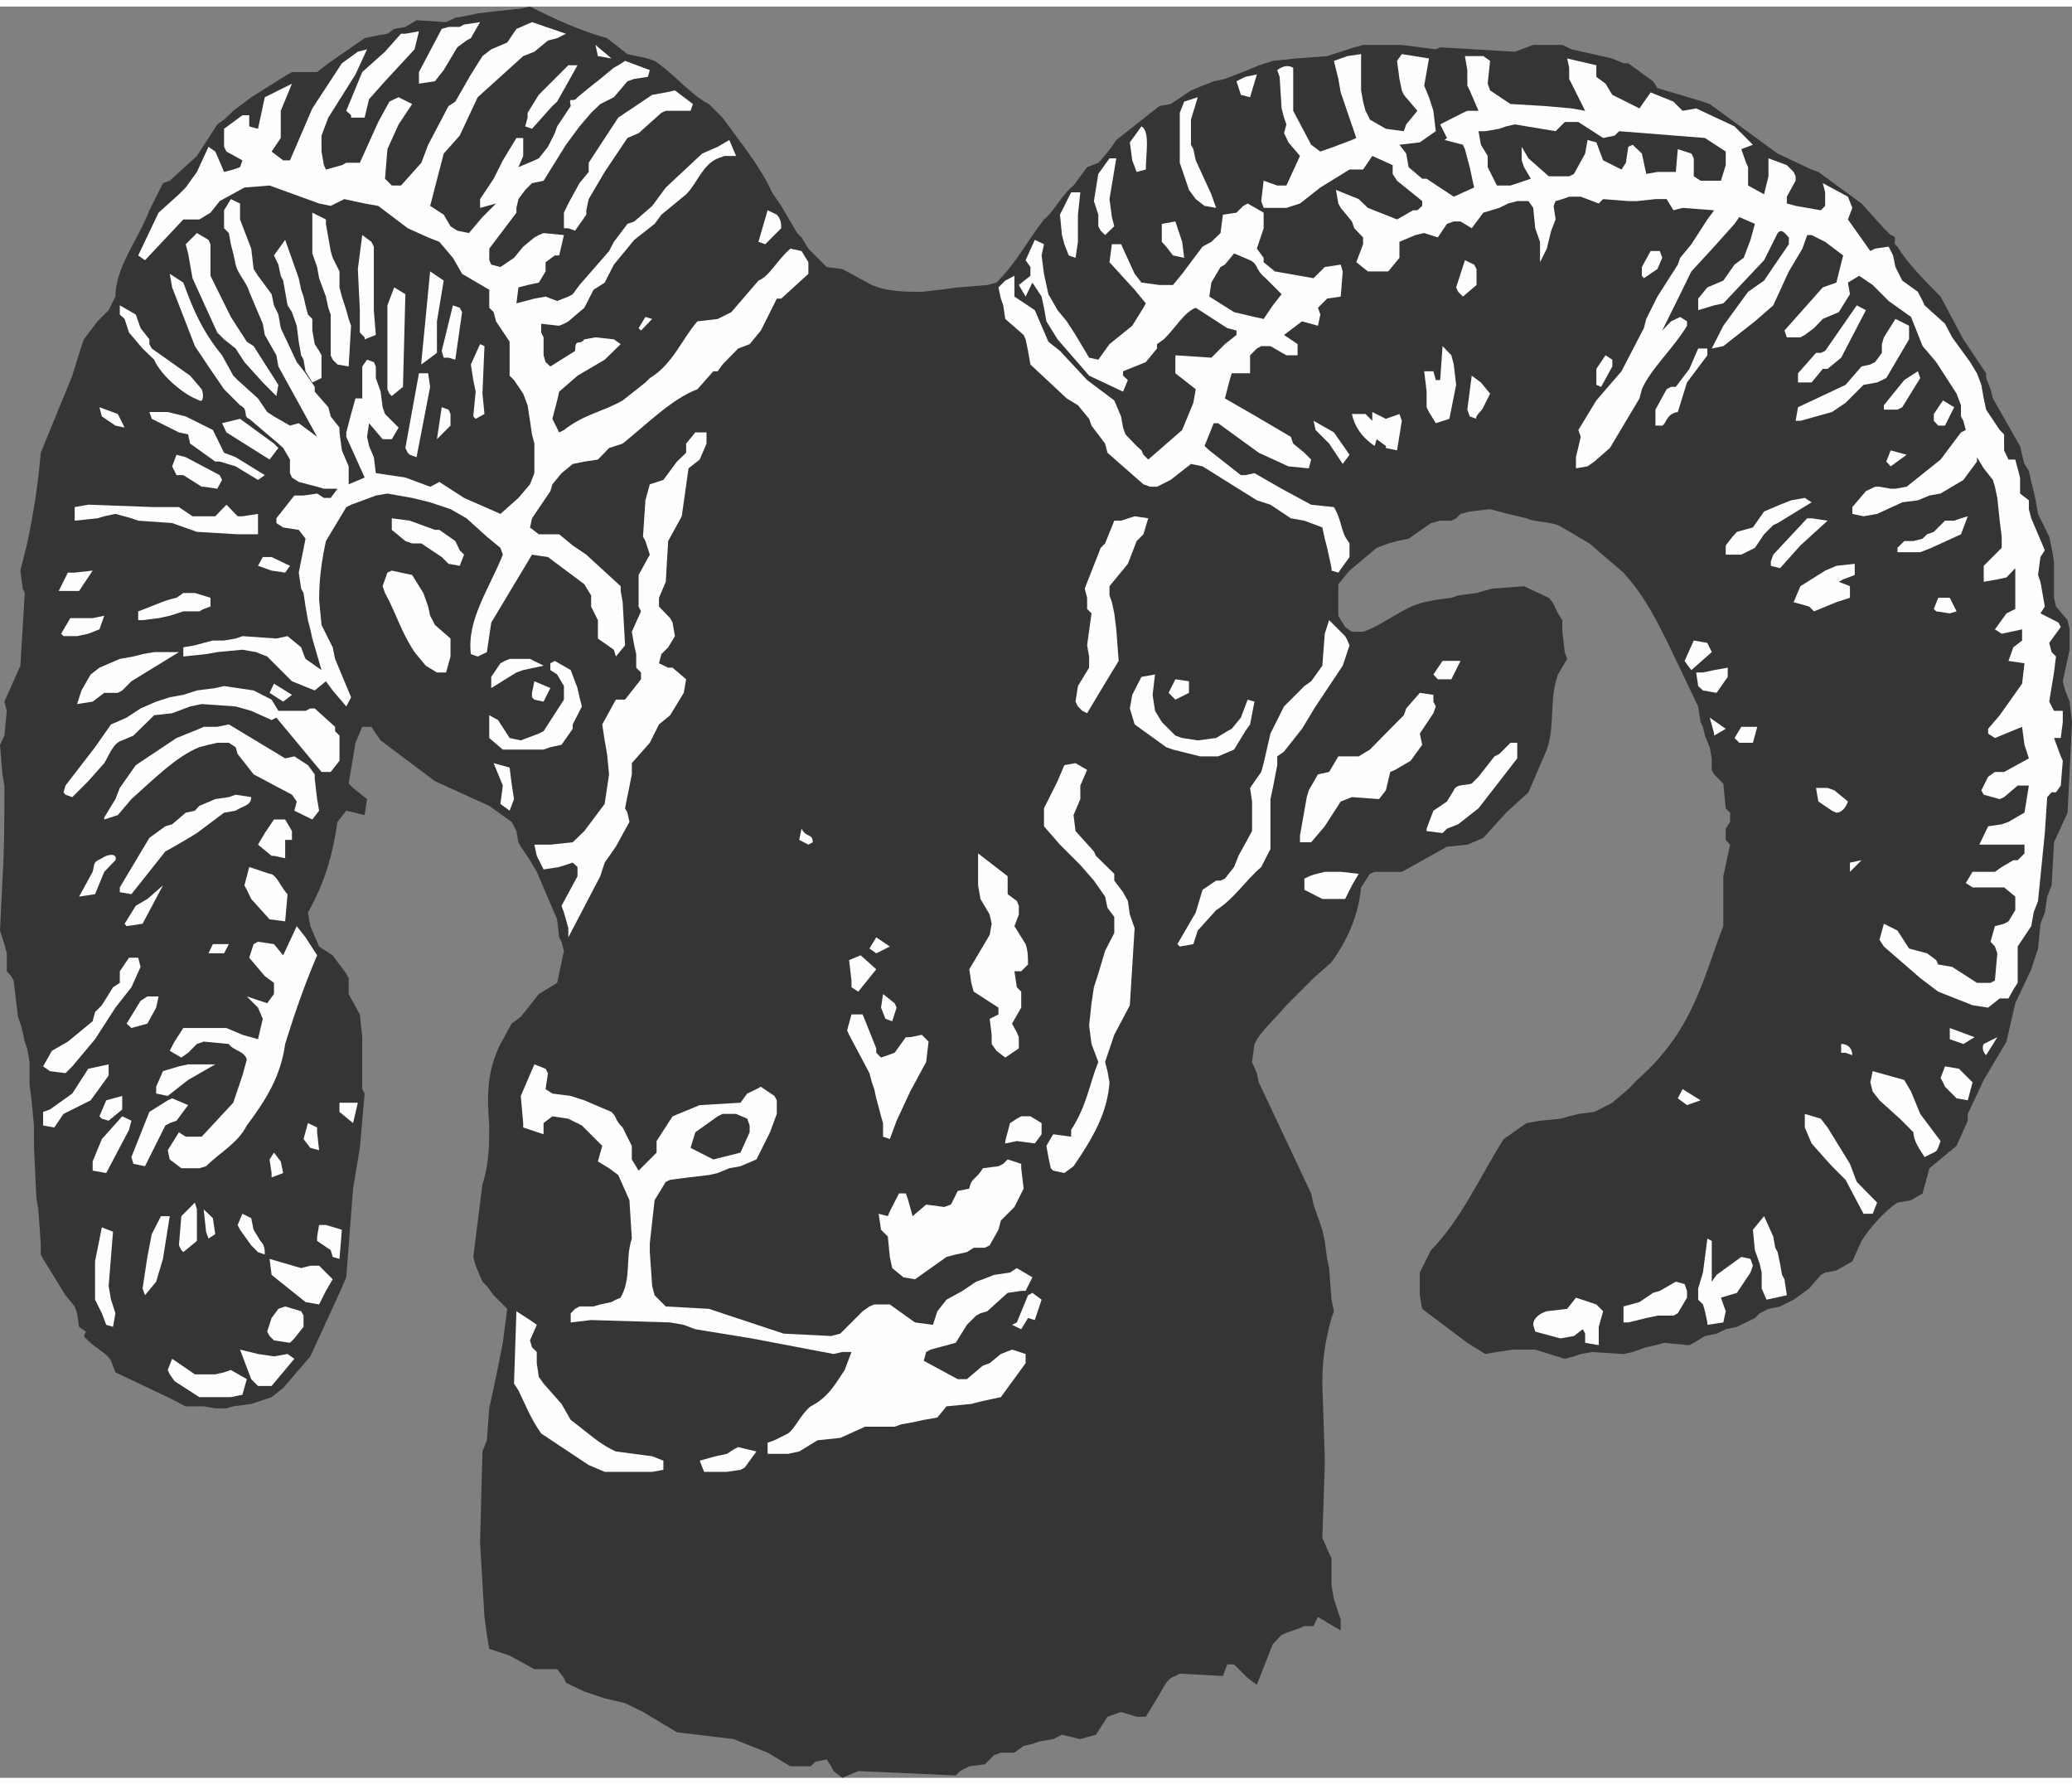 <?xml version="1.0" encoding="UTF-8"?>
<!DOCTYPE svg PUBLIC "-//W3C//DTD SVG 1.1//EN" "http://www.w3.org/Graphics/SVG/1.1/DTD/svg11.dtd">
<!-- Creator: CorelDRAW -->
<svg xmlns="http://www.w3.org/2000/svg" xml:space="preserve" width="7.848in" height="6.757in" version="1.1" style="shape-rendering:geometricPrecision; text-rendering:geometricPrecision; image-rendering:optimizeQuality; fill-rule:evenodd; clip-rule:evenodd"
viewBox="0 0 7847.73 6707.18"
 xmlns:xlink="http://www.w3.org/1999/xlink"
 xmlns:xodm="http://www.corel.com/coreldraw/odm/2003">
 <rect x="0" y="0" width="7847.73" height="6707.18" fill="#808080" stroke="none"/>
 <defs>
  <style type="text/css">
   <![CDATA[
    .fil1 {fill:#FEFEFE}
    .fil0 {fill:#373435}
   ]]>
  </style>
 </defs>
 <g id="Layer_x0020_1">
  <g id="_2008383235136">
   <path class="fil0" d="M3190.22 6707.18l-33.28 -25.72 -9.08 -18.15 -16.64 -25.72 -43.87 9.07 -16.64 16.65 -77.15 0 -86.22 -51.43 -128.58 -51.43 -214.8 -25.71 -128.57 -77.15 -68.07 -33.28 -77.15 -18.15 -77.14 -25.71 -69.59 -33.28 -7.56 -18.15 -25.71 -33.28 -86.23 0 -93.78 -51.43 -77.15 -25.72 -9.07 -52.94 -9.07 -68.07 -7.56 -128.57 -9.07 -154.29 9.07 -343.38 16.64 -42.35 9.07 -121.01 25.72 -119.5 25.71 -128.57 16.64 -128.58 -51.43 -51.43 -25.71 -34.79 -16.64 -16.64 -25.71 -60.51 -9.08 -33.28 34.79 -275.3c25.71,-77.15 25.71,-154.29 25.71,-222.36 -9.07,-111.93 -9.07,-205.72 42.36,-308.58l42.35 -77.15 34.79 -25.72 68.07 -86.22 69.58 -42.35 25.71 -121.01 -9.07 -34.79 -9.07 -16.65 -7.56 -68.06 -77.15 -180 -25.71 -43.87 -34.79 -51.43 -9.08 -16.64 -7.56 -42.36 -9.07 -18.15 -9.08 -16.64 -84.71 -60.51 -205.72 -93.78 -205.72 -154.29 -18.15 -25.72 -16.64 -25.72 -34.79 0 -25.71 60.51 -25.72 154.3 16.64 16.64 52.94 42.35 -9.07 60.51 -69.58 -16.63 -33.28 42.35c-18.15,119.5 -43.87,222.36 -111.94,343.38l9.07 51.43 33.28 77.15 51.43 33.28 51.43 69.59 9.07 16.64 0 60.51 42.35 77.15 9.08 86.23 0 110.42 0 86.23 9.07 16.64 -18.15 205.72 -25.71 154.29 -25.71 335.82 -25.71 58.99 -110.43 240.52 -102.86 119.5 -43.87 34.79 -77.15 25.72 -68.07 9.07 -25.71 7.56 -42.36 0 -43.87 -7.56 -68.07 0 -68.07 -34.79 -198.16 -93.78 -16.64 -43.87c-18.15,-33.28 -69.58,-51.43 -102.86,-93.78l7.56 -16.64 -25.71 -18.15 -7.56 -51.43 -9.07 -25.71 -34.79 -42.35 -84.7 -137.66 -9.08 -16.63 0 -42.36 -9.08 -128.58 -7.56 -43.87 -9.07 -196.65 0 -77.15 -9.08 -95.29 -7.56 -59 0 -86.22 -9.07 -51.43 -9.08 -25.72 -7.56 -34.79 -9.07 -33.28 -9.07 -25.72 -16.65 -137.65 -9.07 -16.64 -16.64 -18.15 0 -68.07 -9.07 -34.79 -16.64 -51.43 9.07 -189.08c7.56,-119.5 7.56,-239 7.56,-360.01l-7.56 -42.36 -9.07 -111.94 16.64 -34.79 9.07 -93.79 -9.07 -34.79 60.51 -136.14 16.64 -275.3 -7.56 -16.64 -9.07 -68.07 25.72 -102.86c25.71,-121.01 42.35,-232.95 51.43,-343.37l119.5 -291.95 34.79 -111.94 9.08 -25.71 51.43 -68.07 42.36 -42.36 25.71 -51.43c0,-111.94 86.23,-214.8 128.58,-326.74l51.43 -102.86 25.71 -9.07 102.86 -93.78 77.15 -119.5 25.71 -18.15 34.79 -33.28 68.07 -51.43 137.65 -86.23 16.64 -9.07 95.29 0 42.36 -33.28 137.65 -95.29 42.36 -9.07 43.87 -7.56 25.71 -18.15 42.35 -7.56 42.36 -25.72 111.93 7.56 34.79 -16.64 51.43 -9.07 33.28 -7.56 77.15 -9.07 86.22 -9.08 34.79 -7.56c102.86,51.43 196.64,93.79 291.94,119.5l77.15 60.51 77.15 16.64 25.71 9.08c77.15,51.43 136.14,128.57 205.72,163.36l51.44 51.43c68.06,93.78 145.21,187.57 187.57,282.87l34.79 51.43 60.51 102.86 16.65 16.64 25.71 42.35 69.58 69.59 59 7.56 111.94 60.51c60.51,25.71 128.58,25.71 189.08,25.71l68.06 -7.56 68.07 -9.07 111.94 -9.07 34.79 -9.08c77.15,-77.14 119.5,-161.86 180.01,-239 34.79,-25.71 68.06,-95.29 111.93,-128.58l51.43 -69.58 42.36 -16.64c25.71,-25.71 51.43,-60.51 68.07,-86.22l163.36 -128.58 42.35 -7.56 77.15 -51.43 43.87 -18.15 42.35 -16.65 42.35 -9.07 86.22 -33.28 42.36 -18.15 52.94 -16.63 84.71 -9.08 121.01 -9.07 102.86 -33.28 33.28 -9.07 146.73 0 128.58 16.63 16.63 -7.56 282.88 16.64 69.58 -25.71 110.42 0 34.79 16.63 154.29 34.79 42.35 18.15 18.15 0 93.78 68.07 16.64 25.72 172.45 51.43 25.71 9.07 257.16 187.57 128.58 60.51 25.71 9.08 163.36 119.5 84.71 93.79 25.72 25.71c34.79,9.07 0,25.71 25.71,43.87 34.79,59 102.86,128.57 163.36,189.08l86.23 161.86 86.23 128.58 0 18.15 16.63 42.36 9.08 34.79 68.07 119.5 9.07 16.64 25.72 43.87 7.56 33.28 9.07 34.79 16.64 25.71 9.07 42.36 9.08 34.79 7.56 34.79 9.07 51.43 42.35 86.22 9.08 42.36 9.07 51.43 0 137.66 7.56 33.28 43.87 51.43 7.56 34.79 0 77.15 -25.71 119.5 9.08 34.79 16.63 42.35 9.08 77.15 -16.64 343.38 -51.43 111.94 -9.07 163.37 -16.64 42.35 -9.08 60.51 -16.64 42.35 -9.07 93.78 -25.72 78.65 -60.51 128.58 -33.28 145.22 -86.22 145.22 -60.51 128.57 0 25.72 -42.36 95.29 -102.86 84.71 -25.71 95.3 -43.87 25.71 -51.43 9.08c-51.43,33.28 -110.42,102.86 -136.14,145.21l-34.79 77.15 -60.51 34.79 -42.36 7.56 -16.64 9.07 -43.87 51.43 -58.99 42.36 -51.43 25.71 -43.87 9.07 -33.28 16.64 -18.15 18.15 -68.07 33.28 -42.36 9.07 -34.79 16.65 -43.87 9.07 -42.35 25.72 -16.64 9.07 -95.3 -9.07 -33.28 9.07 -34.79 7.56 -51.43 18.15 -34.79 7.56 -119.5 -7.56 -42.35 7.56 -25.72 9.08 -34.79 9.07 -111.95 -34.79 -84.7 0 -60.51 9.07 -43.87 7.56 -68.07 -42.35 -170.94 -128.58 -9.07 -51.43 0 -86.23 42.35 -84.71c111.94,-111.93 189.08,-284.38 275.3,-420.52l86.22 -60.51 51.44 -9.07 77.14 -7.56 33.28 -9.07 34.79 -9.08 60.51 -7.56 68.06 -34.79 60.51 -51.43 33.28 -34.79c214.8,-187.58 249.59,-385.73 326.74,-582.38l0 -86.22 0 -102.86 25.71 -119.5 -16.65 -18.15 0 -42.35 16.65 -25.72 0 -34.79 -16.65 -16.64 -9.07 -93.78 -34.79 -34.79 -9.08 -16.64 0 -43.87 -7.56 -42.35 -18.15 -43.87 -7.56 -33.28 -9.07 -18.15 -9.07 -58.99 -110.43 -231.44c-43.87,-86.22 -86.22,-180 -172.45,-275.3l-128.57 -110.43 -102.86 -60.51c-42.35,-25.71 -93.78,-16.63 -136.14,-34.79l-69.57 -16.64 -68.07 -18.15 -77.15 9.07 -34.79 9.08 -16.65 16.64 -18.15 9.07 -42.36 0 -34.79 9.08 -84.71 58.99 -43.87 9.07 -33.28 9.07 -43.87 16.65 -102.86 86.22 -42.35 51.43 0 119.5 25.71 42.36 25.71 18.15 42.36 0c77.15,-25.71 154.3,-95.29 231.44,-111.93l43.87 -9.08 58.99 -7.56 25.71 -9.08 69.59 -9.07 25.71 -7.56 33.28 -9.07 121.02 -9.08 93.78 43.87c18.15,16.64 25.71,42.35 34.79,58.99l16.64 25.72 0 43.86 9.08 77.15 9.07 25.71 -34.79 58.99c-34.79,95.3 -9.07,189.09 -42.35,284.38l-69.59 161.86 -84.7 77.15 -86.23 95.3 -60.51 25.71 -77.15 7.56 -154.3 86.23 -16.63 9.07 -102.86 0 -18.15 7.56 -33.28 51.43c-9.07,95.3 -43.87,189.08 -111.93,282.87l-68.07 60.51 -102.86 102.86c-51.43,60.51 -95.29,95.3 -121.01,146.73l-9.07 68.07 18.15 42.35 7.56 34.79 198.16 420.52 9.08 42.35 33.28 95.31 9.07 42.35 9.07 68.07 7.56 34.79 9.08 119.5 9.07 43.87 -9.07 25.71c-25.72,93.79 -34.79,161.86 -34.79,248.08l9.07 275.3 0 42.35 -9.07 266.23 25.71 59 9.08 18.15 0 102.86 9.07 51.43 16.64 51.43 9.07 25.71 0 42.36 -43.87 -25.72 -42.35 -25.72 -16.64 34.79 -34.79 0 -16.64 7.56 -51.43 18.15 -18.15 7.56 -33.28 34.79 -60.51 154.29 -34.79 -25.71 -16.63 -16.64 -34.79 -34.79 -25.71 0 -16.65 43.87 -163.36 -9.07 -16.64 9.07c-34.79,7.56 -51.43,59 -69.58,84.71l-42.36 69.59 -34.79 0 -58.99 -18.15 -51.43 18.15 -43.87 68.06 -33.28 9.07 -25.71 7.56 -69.59 -16.64 -33.28 16.64 -52.94 9.08 -25.72 9.07 -33.28 7.56 -34.79 25.72 -51.43 0 -25.71 9.07 -34.79 34.79 -59 7.56 -34.79 18.15 -16.64 16.64 -198.16 -9.07 -170.93 -7.56 -60.51 25.72z"/>
   <path class="fil1" d="M2315.9 5548.47l-25.72 0 -60.51 -25.71 -180 -119.5c-42.35,-60.51 -60.51,-111.93 -86.23,-163.36l-16.63 -25.71 9.07 -273.79 51.43 33.28 25.71 18.15 -25.71 58.99 7.56 25.71 18.15 18.15 0 42.35 7.56 51.43 18.15 25.72 68.07 77.15 34.79 60.51c68.06,51.43 111.94,93.78 170.93,119.5l137.65 18.15 42.36 16.64 0 34.79 -42.36 7.56 -119.5 0 -34.79 0z"/>
   <polygon class="fil1" points="2666.84,5548.47 2650.2,5506.12 2710.71,5489.48 2753.06,5480.41 2778.77,5463.76 2795.42,5454.69 2865,5471.33 2821.13,5531.83 2804.49,5540.91 2753.06,5548.47 "/>
   <path class="fil1" d="M2907.35 5480.41l0 -42.36 25.71 -9.07 51.43 -25.72c25.71,-16.63 51.43,-77.15 86.22,-102.86 68.07,-34.79 93.78,-86.22 128.58,-137.66l25.71 -68.06 -34.79 0 -33.28 7.56 -310.1 -58.99 -213.28 -34.79 -43.87 -16.63 -51.43 -9.08 -299.51 -9.07 -77.15 9.07 0 -34.79 16.64 -16.64 16.64 -9.07 52.94 0 25.72 -7.56 42.35 -9.07 16.64 -9.07 18.15 -7.56c42.36,-77.15 16.65,-146.73 42.36,-223.87l-9.07 -145.22 -42.35 -95.29 -34.79 -25.72 -42.36 -25.71 16.65 -59 -25.72 -25.71 -51.43 -51.43 -51.43 -25.71 -60.51 -9.07 -33.28 25.71 0 42.36 -77.15 -25.72 0 -16.64 -9.07 -102.86 51.43 -119.5 42.36 16.64 9.07 16.64 -9.07 60.51 25.71 16.64 69.59 9.08 51.43 16.64 102.86 43.87c25.72,25.71 9.07,25.71 42.35,58.99l25.72 51.43 9.07 18.15 0 51.43 25.71 42.35 25.72 -25.71 42.35 -42.35 0 -43.87 60.51 -93.78 102.86 -42.36 154.29 -9.07 25.72 -34.79 34.79 -16.64 16.64 -9.07 51.43 34.79 9.07 16.64 0 51.43 -25.71 69.59 -51.43 102.86 -60.51 25.72 -42.35 7.56 -43.87 18.15 -33.28 7.56 -77.14 9.07 -69.59 9.07 -16.64 7.56 -42.36 69.58 -18.15 163.37 0 33.28 9.07 128.58 9.07 34.79 42.36 42.35 163.36 9.07 282.88 93.79 180 9.07 34.79 -9.07 84.71 -84.71 25.71 -18.15 18.15 -7.56 59 0 95.29 68.07 68.07 9.08 16.64 -51.43 34.79 -43.87 60.51 -33.28 51.43 -34.79 25.71 -9.07 42.36 -16.65 60.5 -9.07 25.71 -16.64 58.99 34.79 -25.71 51.43 -16.64 0 -51.43 7.56 -77.14 69.59 -25.72 7.56 -16.63 9.08 -34.79 34.79 -42.36 68.07 -95.29 25.71 -16.65 9.07 -9.07 33.28 128.58 69.58 34.79 0 60.51 -51.43 25.71 -9.08 42.35 -34.79 42.36 -16.63 51.43 16.63 0 34.79 -93.78 128.58 -42.35 9.08 -34.79 7.56 -34.79 9.08 -93.78 9.07 -34.79 42.35 -51.43 9.08 -42.35 9.07 -42.36 7.56 -25.71 9.07 -111.94 0 -93.78 42.36 -86.22 9.07 -69.59 42.35 -42.35 9.08 -77.15 0z"/>
   <polygon class="fil1" points="789.62,5265.6 754.82,5265.6 661.04,5205.1 642.88,5179.38 635.32,5162.74 651.96,5120.39 738.18,5179.38 815.33,5179.38 848.61,5171.82 874.32,5162.74 934.83,5197.53 918.19,5256.53 874.32,5265.6 "/>
   <polygon class="fil1" points="977.18,5223.25 951.47,5197.53 909.11,5085.6 977.18,5102.23 1037.69,5111.31 1089.12,5102.23 1114.84,5120.39 1028.62,5223.25 "/>
   <path class="fil1" d="M6003.79 5059.89l0 -34.79 -9.08 -16.65 -33.28 25.72 -51.43 9.07 -95.3 -25.71 -7.56 -25.71c0,-25.72 25.72,-43.87 51.43,-51.43l77.15 -9.08 33.28 -42.35 77.15 25.71 25.72 25.72 -16.65 58.99 0 69.58 -51.43 -9.07z"/>
   <polygon class="fil1" points="1037.69,5050.81 1021.05,5034.17 1011.98,5017.53 1028.62,4966.1 1054.33,4931.3 1080.04,4922.23 1140.55,4940.38 1149.63,4957.02 1149.63,4999.37 1114.84,5043.24 1098.2,5059.89 "/>
   <polygon class="fil1" points="3833.11,4991.82 3851.25,4982.74 3893.61,4879.88 3910.25,4870.8 3945.04,4896.52 3919.33,4973.66 3893.61,4966.1 3867.89,5008.45 "/>
   <polygon class="fil1" points="402.37,4991.82 385.73,4947.94 369.09,4914.66 360.01,4896.52 360.01,4751.3 385.73,4622.72 428.09,4639.36 411.45,4845.08 420.52,4896.52 437.16,4947.94 428.09,4999.37 "/>
   <polygon class="fil1" points="6466.67,4991.82 6466.67,4982.74 6457.59,4940.38 6450.02,4914.66 6431.87,4896.52 6431.87,4854.16 6450.02,4793.65 6466.67,4665.08 6483.3,4674.15 6483.3,4828.44 6501.45,4802.73 6595.24,4734.65 6630.03,4742.22 6639.11,4767.94 6630.03,4793.65 6578.6,4870.8 6518.09,4888.95 6536.24,4940.38 6527.17,4982.74 "/>
   <polygon class="fil1" points="6167.15,4982.74 6149,4982.74 6149,4922.23 6209.5,4905.59 6260.94,4870.8 6286.66,4863.23 6347.16,4828.44 6380.44,4837.52 6389.51,4863.23 6389.51,4888.95 6354.73,4947.94 6338.09,4957.02 6277.58,4957.02 6235.22,4966.1 "/>
   <polygon class="fil1" points="1157.19,4905.59 1028.62,4802.73 1021.05,4742.22 1140.55,4777.01 1175.34,4767.94 1208.62,4767.94 1260.05,4819.37 1234.34,4863.23 1208.62,4914.66 "/>
   <polygon class="fil1" points="6690.54,4896.52 6672.38,4854.16 6672.38,4793.65 6664.82,4760.37 6646.67,4708.94 6639.11,4631.8 6681.46,4580.36 6716.25,4657.52 6723.82,4699.87 6732.9,4716.51 6741.97,4760.37 6749.53,4802.73 6758.61,4819.37 6767.68,4879.88 "/>
   <polygon class="fil1" points="549.1,4879.88 540.02,4854.16 558.17,4734.65 574.81,4648.43 609.6,4580.36 642.88,4580.36 617.17,4742.22 591.46,4828.44 "/>
   <path class="fil1" d="M3421.66 4811.81l-42.36 -34.79 -9.07 -42.36 -7.56 -77.14 -25.72 -25.71 -9.07 -60.51 34.79 9.07 7.56 -18.15 34.79 -68.07 25.72 0 9.07 25.71 16.65 60.51 51.43 -43.87 68.07 9.08 25.72 -9.08 25.71 -51.43 43.87 -9.08c7.56,-42.35 25.72,-33.28 51.43,-77.15l58.99 -7.56 18.15 -9.08 16.64 -16.64 51.43 16.64 0 16.64 9.07 77.15 -34.79 69.59 -51.43 51.43 -9.07 34.79 -33.28 58.99 -18.15 9.07 -42.36 0 -25.71 16.64 -42.36 9.08 -34.79 9.07 -119.5 84.72 -43.87 -7.56z"/>
   <polygon class="fil1" points="1260.05,4734.65 1252.49,4708.94 1201.06,4674.15 1201.06,4657.52 1208.62,4613.64 1234.34,4613.64 1294.84,4631.8 1285.77,4742.22 "/>
   <polygon class="fil1" points="694.32,4716.51 686.75,4708.94 677.68,4690.79 686.75,4580.36 738.18,4528.94 745.75,4554.65 745.75,4674.15 "/>
   <path class="fil1" d="M977.18 4716.51l-25.71 -25.71 -42.36 -58.99 -9.07 -18.16 18.15 -42.35 33.28 16.64 9.07 43.87 25.71 42.35c16.64,16.65 16.64,34.79 16.64,51.44l-25.71 -9.08z"/>
   <polygon class="fil1" points="789.62,4665.08 780.53,4639.36 771.46,4554.65 806.25,4587.93 815.33,4648.43 "/>
   <polygon class="fil1" points="6826.68,4580.36 6852.39,4554.65 "/>
   <polygon class="fil1" points="7058.12,4571.29 6990.05,4442.71 6938.61,4391.29 6921.98,4373.13 6861.47,4305.06 6835.75,4244.55 6835.75,4193.12 6896.26,4211.27 6921.98,4244.55 7006.68,4382.2 7032.4,4450.28 7109.55,4528.94 7092.91,4571.29 "/>
   <polygon class="fil1" points="1028.62,4433.64 1028.62,4417 1021.05,4365.57 1037.69,4339.85 1063.4,4373.13 1072.48,4417 "/>
   <polygon class="fil1" points="1278.21,4424.56 1294.84,4398.84 "/>
   <polygon class="fil1" points="350.94,4407.92 350.94,4373.13 385.73,4288.42 462.88,4202.2 497.67,4218.84 488.59,4253.63 402.37,4417 "/>
   <path class="fil1" d="M3988.91 4407.92l-9.07 -9.07 -9.08 -42.35 -7.56 -42.36 25.71 -43.86 68.07 9.07 0 -25.72c60.51,-93.78 68.07,-170.93 102.86,-257.15l-25.72 -68.07 -9.07 -69.59 9.07 -84.71 9.07 -60.51 16.65 -51.43 25.71 -86.22 34.79 -68.07 0 -60.51 -25.72 -34.79 -9.07 -42.36 -42.36 -60.51 -51.43 -59 -77.15 -77.15 -60.51 -69.58 0 -68.07 51.43 -102.86 25.71 -60.51 42.36 -7.56 43.87 25.71 -25.71 59 0 51.43 -25.72 60.51 7.56 60.51 69.58 77.15 7.56 16.63 69.59 68.07 0 25.72 33.28 43.87 18.15 33.28 7.56 51.43 18.15 51.43 -18.15 291.94 -58.99 111.94 -34.79 102.86 9.07 34.79 7.56 42.36c-7.56,111.94 -59,205.72 -136.14,317.66l-34.79 25.71 -42.35 -9.08z"/>
   <path class="fil1" d="M686.75 4398.84l-43.87 -33.28 -7.56 -34.79 42.36 -68.07 25.71 16.64 60.51 0 119.5 -128.58 34.79 -102.86 16.63 -60.51c-9.07,-33.28 -51.43,-33.28 -68.06,-58.99l-95.3 -9.08 -25.71 9.08 -33.28 33.28 -25.71 18.15 -43.87 -25.71 18.15 -34.79 33.28 -51.43 163.37 0 60.51 25.71 58.99 16.64 18.15 -77.15 -18.15 -42.35 -42.36 -42.36 77.15 25.71 25.71 -34.79 0 -42.35 -34.79 -25.72 -58.99 -69.58 16.64 -51.43 16.64 -9.07 60.51 9.07 34.79 42.35 51.43 -110.42 33.28 42.35 43.86 68.07c-51.43,121.01 -86.22,223.88 -121.01,335.82 -16.64,119.5 -68.06,205.72 -145.22,308.58 -34.79,68.07 -102.86,102.86 -154.29,154.3l-25.71 7.56 -68.07 0z"/>
   <polygon class="fil1" points="505.23,4382.2 497.67,4356.49 565.74,4185.56 635.32,4141.69 651.96,4134.13 712.46,4159.84 668.6,4218.84 642.88,4227.91 626.24,4236.99 549.1,4391.29 "/>
   <polygon class="fil0" points="2701.63,4365.57 2615.41,4321.7 2633.56,4262.71 2718.26,4202.2 2736.42,4193.12 2787.85,4193.12 2830.21,4211.27 2839.28,4236.99 2839.28,4262.71 2804.49,4339.85 "/>
   <path class="fil1" d="M7289.56 4356.49c-16.65,-25.71 -42.36,-60.51 -42.36,-93.78l-51.43 -51.43 -77.15 -69.58 -25.71 -33.28 -9.08 -34.79 9.08 -42.36 119.5 33.28 25.71 43.86 34.79 84.71 77.15 102.86c-16.64,43.87 -9.07,34.79 -42.35,51.43l-18.15 9.08z"/>
   <polygon class="fil1" points="1175.34,4321.7 1149.63,4288.42 1166.27,4227.91 1201.06,4244.55 1201.06,4262.71 1208.62,4330.78 "/>
   <polygon class="fil1" points="3807.39,4305.06 3807.39,4295.99 3825.54,4227.91 3851.25,4211.27 3867.89,4202.2 3902.69,4202.2 3945.04,4227.91 3945.04,4270.27 3919.33,4305.06 3851.25,4295.99 "/>
   <polygon class="fil1" points="3344.51,4279.35 3344.51,4227.91 3336.95,4202.2 3327.88,4167.41 3318.8,4134.13 3311.24,4099.34 3302.16,4073.62 3293.08,4038.83 3215.94,3893.61 3208.37,3876.97 3225.01,3816.47 3267.37,3816.47 3318.8,3945.05 3318.8,3961.68 3336.95,3979.83 3388.38,3961.68 3430.74,3902.69 3447.37,3902.69 3491.25,3893.61 3516.96,3919.33 3507.88,3996.48 3447.37,4108.41 3395.95,4218.84 3370.23,4288.42 "/>
   <polygon class="fil1" points="163.37,4236.99 163.37,4185.56 189.08,4176.48 273.79,4115.98 334.3,4022.19 411.45,4005.55 411.45,4047.9 343.38,4141.69 240.51,4193.12 205.72,4244.55 "/>
   <polygon class="fil1" points="1337.2,4227.91 1285.77,4185.56 1285.77,4150.77 1355.35,4150.77 "/>
   <polygon class="fil1" points="385.73,4211.27 376.65,4202.2 402.37,4141.69 462.88,4125.06 462.88,4176.48 411.45,4218.84 "/>
   <polygon class="fil1" points="6389.51,4159.84 6354.73,4134.13 6372.88,4099.34 6440.95,4141.69 "/>
   <polygon class="fil1" points="7410.57,4134.13 7366.7,4090.26 7359.14,4073.62 7350.06,4056.98 7366.7,4013.11 7419.65,4022.19 7471.07,4073.62 7452.92,4141.69 "/>
   <polygon class="fil1" points="591.46,4115.98 591.46,4090.26 617.17,4031.26 677.68,4013.11 712.46,4005.55 815.33,4005.55 712.46,4064.55 635.32,4125.06 "/>
   <polygon class="fil1" points="189.08,4031.26 163.37,4013.11 196.65,3954.12 257.16,3919.33 350.94,3842.18 360.01,3807.39 385.73,3781.67 428.09,3713.6 453.8,3696.97 453.8,3653.1 488.59,3601.67 523.39,3601.67 532.46,3636.46 497.67,3713.6 437.16,3790.75 360.01,3910.25 273.79,4013.11 248.08,4038.83 "/>
   <path class="fil1" d="M3807.39 3979.83l-33.28 -25.71 -18.15 -25.71 0 -34.79 -7.56 -60.51 33.28 -16.64 0 -25.71 -25.71 -16.65 -68.07 -43.86 -9.07 -33.28 -7.56 -51.44 77.15 -130.08 7.56 -42.36 -7.56 -34.79 -34.79 -59 -9.07 -51.43 0 -121.01 111.93 86.22 0 68.07 34.79 25.71 7.56 18.15 0 33.28 -16.64 43.86 42.35 68.07c9.08,25.72 9.08,51.43 9.08,77.15l-25.72 25.71 -25.71 0 9.07 60.51 16.64 16.65 0 60.51 -34.79 60.51 18.15 33.28 7.56 18.15 0 42.35 -51.43 34.79z"/>
   <path class="fil1" d="M7522.51 3970.76c-9.08,-9.07 -18.15,-25.71 -9.08,-42.35l51.43 -25.71 -42.35 68.06z"/>
   <path class="fil1" d="M6990.05 3961.68l-16.64 0 0 -33.28c33.28,0 42.36,25.71 42.36,42.35l-25.72 -9.07z"/>
   <polygon class="fil1" points="7436.29,3928.41 7384.85,3910.25 7384.85,3867.9 7478.64,3902.69 "/>
   <polygon class="fil1" points="497.67,3867.9 479.51,3851.26 532.46,3765.03 558.17,3748.4 600.52,3748.4 591.46,3790.75 558.17,3851.26 "/>
   <polygon class="fil1" points="3353.59,3833.11 3336.95,3790.75 3344.51,3739.32 3388.38,3774.11 3395.95,3790.75 3379.3,3842.18 "/>
   <path class="fil1" d="M7471.07 3781.67l-130.09 -51.43 -68.07 -51.43 -137.65 -119.5 -16.64 -25.71 16.64 -60.51 51.43 25.71 43.87 68.07 68.06 18.15 34.79 25.72 7.56 16.64 52.94 9.08 93.79 60.51 51.43 0 16.65 -9.08 9.07 -102.86 -9.07 -25.71 -16.65 -18.15 16.65 -59 34.79 -9.07 16.64 -9.08 25.71 -42.35 0 -51.43 -42.35 -34.79 -119.5 0 -25.71 -16.64 25.71 -42.35 84.72 0 25.71 -18.15 43.86 -25.71 16.65 0 25.71 -25.71 0 -33.28 -60.51 0 -110.42 0 33.28 -69.58 51.43 -7.56 25.71 -9.07 43.87 -25.72 16.64 -9.07 16.64 -102.86 -42.35 0 -51.43 43.87 -16.64 7.56 -60.51 -16.64 -9.07 -16.64 25.71 -51.43 25.72 -18.15 34.79 0 93.78 -51.43 -16.64 -51.43 -9.07 -68.07 -102.86 42.36 -25.72 -16.64 0 -18.15 43.87 -51.43 84.71 -119.5 9.07 -77.15 -60.51 -9.07 18.15 -51.43 33.28 -25.72 0 -42.35 -77.15 16.64 -25.71 -16.64 43.86 -60.51 33.28 -16.64 0 -154.3 -33.28 34.79 -34.79 7.56 -51.43 9.08 0 -60.51 68.07 -68.07 0 -42.36 -7.56 -60.51 -9.07 -86.22 -9.07 -42.36 -7.56 -25.71 -34.79 -43.87 -25.71 -42.36 0 16.65 -51.43 69.58 -86.23 51.43 -42.35 7.56 -43.87 18.15 -59 7.56 -95.29 43.87 -51.43 9.07 -42.35 -9.07 0 -25.72 51.43 -60.51 34.79 -16.64 16.64 0 42.36 7.56 18.15 0 42.36 -7.56 128.57 -102.86 77.15 -102.86 18.15 -9.07 -9.07 -34.79 -9.07 -16.65 0 -42.35 -16.65 -43.87 -77.15 -119.5 -51.43 -60.51 -43.87 -110.42 -84.7 -60.51 -60.51 -60.51 -51.43 -34.79 -42.36 25.71 7.56 43.87 -42.35 68.06 -60.51 25.72 -33.28 34.79 -34.79 25.72 -16.64 9.07 -51.43 0 -9.07 -25.71 145.21 -163.37 25.72 -9.07 25.72 -9.08 25.71 -102.86 -68.07 -51.43 -51.43 -25.71 -16.65 0 -18.15 51.43 -51.43 86.23 -59 128.58 -69.58 60.51 -119.5 93.78 -43.87 9.08 43.87 -86.23 93.78 -128.58 60.51 -42.36 34.79 -51.43 59 -86.22 0 -25.72c-16.64,-16.64 -25.72,-34.79 -42.35,-16.64l-51.43 102.86 -154.29 163.36 -34.79 7.56 -60.51 18.15 0 -43.87 34.79 -42.35 60.51 -25.72 42.35 -60.51 34.79 -25.71 25.72 -68.07 16.64 -60.51 -58.99 -25.71 -18.15 25.71 -77.15 86.23 -86.22 93.78 -42.36 86.23 -68.07 137.65 33.28 -34.79 34.79 -16.64 25.71 16.64 0 16.64c-51.43,86.23 -137.65,163.36 -170.93,240.52l-9.08 34.79 -111.93 187.58 -58.99 51.43 -25.72 18.15 -43.87 7.56 0 -42.36 18.15 -77.14 -9.08 -25.72 68.07 -111.94 95.3 -110.42 84.71 -163.37 9.07 -34.79 42.35 -84.71 77.15 -121.02 9.07 -25.71 42.36 -51.43 60.51 -93.79 25.71 -34.79 -119.5 -9.08 -34.79 9.08 -25.72 -42.36 -42.35 0 -69.59 7.56 -33.28 0 -95.29 -7.56 -16.65 16.64 -68.06 -25.71 -43.87 0 -25.72 9.07 -25.71 7.56 -7.56 18.15 7.56 51.43 -16.64 42.36 -16.64 68.06 -25.71 51.44 0 -77.15 -18.16 -51.43 -7.56 -77.15 -18.15 -25.71 -42.35 0 -34.79 9.07 -33.28 16.64 -60.51 18.15 -43.87 59 -42.35 -25.72 -25.72 0 -25.71 9.07 -34.79 51.43 -51.43 -16.64 -33.28 7.56 -60.51 25.71 0 60.51 -42.35 51.43 -77.15 0 -43.87 -34.79 25.71 -68.07 0 -25.72 -33.28 -34.79 -9.08 -25.72 -42.35 -51.43 -9.07 -16.64 -9.08 -51.43 86.23 34.79 34.79 33.28 110.42 43.87 60.51 -34.79 16.64 0 18.15 -16.64 0 -18.15 -95.29 -77.15 -16.64 -25.71 0 -33.28 -77.15 -34.79 -34.79 51.43 -51.43 0 -110.42 68.07 -77.15 60.51 -51.43 16.64 -86.22 0 -9.07 -25.71 9.07 -77.15 51.43 18.15 34.79 0 51.43 -111.93 -43.87 -51.43 -7.56 -16.64 -9.07 -18.15 9.07 -33.28 -9.07 -25.71 -9.07 -34.79 -7.56 -119.5 -9.07 -25.72c25.71,-18.15 42.35,-18.15 60.51,-9.07l0 42.35 0 121.01 68.06 128.58 34.79 25.71 51.43 -18.15 68.06 -25.71 16.65 -7.56 -59 -172.45 -9.07 -51.43 -16.64 -68.06 51.43 -18.15 51.43 -7.56 0 137.65 7.56 42.36 9.07 34.79 9.08 16.65 7.56 16.63 60.51 34.79 68.07 9.08 9.07 -25.72 42.36 -51.43 -51.43 -60.51 -7.56 -16.64 -9.08 -43.87 -9.07 -68.06 18.15 -25.72 102.86 16.64 -18.15 102.86 18.15 43.87 16.64 51.43 9.08 77.15 -60.51 42.35 -77.15 9.07 25.71 33.28 9.08 51.43 51.43 43.87 16.65 0 102.86 68.07 77.15 -34.79 -16.64 -77.15 -9.07 -33.28 -9.07 -34.79 -7.56 -16.65 -69.58 -18.15 9.07 -7.56 -25.72 -51.43 86.23 -43.87 16.64 -7.56 42.35 0 -33.28 -77.15 -9.07 -18.15 0 -59 -9.07 -52.94 69.58 0 25.72 18.15 -9.08 86.22 9.08 25.71 77.14 51.43 128.58 7.56 102.86 9.07 51.43 9.07 -51.43 -102.86 -9.07 -18.15 0 -42.35 -7.56 -34.79 110.42 25.71 0 43.87 34.79 25.71 25.71 42.35 102.86 51.43 42.36 -60.51 86.23 34.79 34.79 34.79 51.43 -9.07 145.22 68.07 69.58 69.58 -43.87 16.65 18.15 51.43 7.56 16.64 0 69.58 60.51 33.28 16.64 -68.07 0 -68.07 69.58 25.72 25.72 25.71 7.56 16.64 0 16.64 -33.28 60.51 0 25.71 33.28 9.08 95.29 16.64 16.64 -16.64 0 -51.43 -9.08 -34.79 95.3 51.43 16.65 42.35 -16.65 43.87 84.71 119.5 18.15 -9.08 51.43 -7.56 16.64 33.28 9.07 43.87 25.71 51.43 59 42.36 18.15 34.79 7.56 16.64 77.14 69.59 27.23 51.43 68.07 93.78 25.72 42.36 16.64 43.87 9.07 51.43 9.08 42.36 51.43 77.15 16.64 16.64 0 60.51 16.64 34.79 25.71 0 18.15 68.07 0 60.51 33.28 25.71 0 33.28 9.07 34.79 51.43 121.01 -16.64 25.71 -9.07 68.07 9.07 25.72 16.64 93.78 -16.64 25.71 68.07 34.79 9.07 16.64 -43.87 60.51 9.08 34.79 16.64 16.63 -7.56 60.51 -18.15 110.42 18.15 34.79 33.28 0 0 42.36 -7.56 60.51 -25.71 0 25.71 69.59 7.56 16.63 -7.56 93.79 -18.15 25.71 -16.64 0 -16.64 18.15 -9.08 136.14 -25.71 257.16 -16.64 43.87 -9.08 51.43 -51.43 77.15 0 137.66 -16.65 25.71 -18.15 33.28 -33.28 0 -43.87 34.79 -59 -9.08z"/>
   <polygon class="fil1" points="3250.73,3730.25 3225.01,3713.6 3225.01,3687.89 3215.94,3610.74 3259.8,3592.59 3318.8,3645.53 "/>
   <polygon class="fil1" points="789.62,3585.02 806.25,3550.24 866.76,3550.24 848.61,3585.02 "/>
   <polygon class="fil1" points="3318.8,3585.02 3293.08,3566.88 3318.8,3524.52 3370.23,3559.31 "/>
   <path class="fil1" d="M4468.42 3559.31l-9.07 -9.07 69.58 -119.5 25.72 -86.22 51.43 -34.79 16.65 0 16.63 -7.56 34.79 -43.87 16.64 -42.36 51.43 -93.78 0 -111.93 -7.56 -51.43 42.36 -60.51 9.07 -33.28 25.71 -111.94 51.43 -102.86 77.15 -77.15 25.71 -18.15 42.36 -59 9.07 -121.01 16.64 -51.43 60.51 60.51 9.08 16.63 7.56 18.15 -25.71 77.15 -102.86 154.3 -51.43 84.7 -68.07 86.23 -25.71 18.15 0 33.28 -16.65 86.22 -9.07 42.35 0 189.08 -34.79 68.07c-60.51,51.43 -102.86,121.01 -170.94,163.37l-69.58 77.14 -16.64 51.43 -51.43 9.07z"/>
   <polygon class="fil1" points="2152.53,3524.52 2152.53,3489.73 2143.45,3456.45 2135.89,3430.74 2126.81,3405.03 2187.32,3293.09 2187.32,3258.29 2169.17,3241.66 2117.74,3258.29 2058.74,3267.38 2033.03,3215.94 2023.95,3173.58 2084.46,3173.58 2169.17,3164.51 2213.04,3122.15 2290.18,3019.29 2306.82,2907.35 2299.26,2830.21 2290.18,2778.78 2281.11,2718.28 2332.54,2624.49 2367.33,2624.49 2427.84,2547.34 2427.84,2521.63 2409.68,2503.47 2409.68,2452.04 2402.12,2418.76 2393.04,2367.33 2427.84,2290.18 2418.76,2272.04 2418.76,2152.53 2461.11,2075.39 2444.48,2023.96 2435.4,2007.32 2444.48,1869.66 2461.11,1809.16 2512.55,1792.52 2563.97,1722.94 2598.77,1689.66 2598.77,1654.87 2633.56,1612.51 2675.92,1612.51 2675.92,1654.87 2650.2,1715.37 2607.85,1748.65 2582.13,1930.17 2530.7,2023.96 2521.62,2178.25 2495.91,2238.76 2495.91,2272.04 2538.26,2315.9 2547.33,2332.54 2556.41,2383.98 2530.7,2426.33 2504.98,2452.04 2495.91,2486.83 2530.7,2503.47 2547.33,2503.47 2598.77,2547.34 2589.69,2598.77 2538.26,2683.48 2495.91,2718.28 2461.11,2787.85 2393.04,2865 2393.04,2907.35 2367.33,3035.93 2376.4,3052.57 2383.97,3087.37 2332.54,3181.15 2290.18,3241.66 2273.55,3293.09 "/>
   <polygon class="fil1" points="479.51,3482.17 471.95,3473.09 514.3,3405.03 558.17,3379.31 617.17,3327.88 540.02,3473.09 "/>
   <path class="fil1" d="M1021.05 3456.45l-69.58 -77.15 -16.65 -34.79 -9.07 -16.64 18.15 -69.59 77.15 25.71c25.71,0 42.35,51.43 68.07,77.15l-9.08 102.85 -58.99 -7.56z"/>
   <path class="fil1" d="M5034.16 3379.31l-25.71 0 -68.07 -34.79 0 -42.36c34.79,-18.15 51.43,-18.15 77.15,-25.71l60.51 0 68.07 7.56 -25.72 43.87 -25.71 51.43 -60.51 0z"/>
   <path class="fil1" d="M299.51 3370.23l51.43 -93.78c9.07,-34.79 0,-34.79 34.79,-51.43 25.72,-18.15 60.51,-18.15 51.43,7.56l-42.35 43.87 -34.79 84.71 -60.51 9.07z"/>
   <path class="fil1" d="M453.8 3353.59l0 -18.15 111.94 -187.57 60.51 -43.87 25.72 -7.56 51.43 -43.87 34.79 -7.56 16.64 -18.15 60.51 -25.72 51.43 -7.56 25.71 -9.08 59 9.08c0,33.28 -33.28,33.28 -59,51.43l-43.87 7.56 -102.86 77.15 -42.36 25.71 -60.51 34.79 -16.64 9.08 -128.58 161.86 -43.87 -7.56z"/>
   <polygon class="fil1" points="7006.68,3276.45 7006.68,3241.66 7050.55,3232.58 "/>
   <polygon class="fil1" points="1037.69,3215.94 1028.62,3215.94 977.18,3173.58 1002.9,3129.72 1037.69,3078.29 1080.04,3078.29 1105.76,3122.15 1105.76,3155.43 1080.04,3155.43 1080.04,3225.02 "/>
   <path class="fil1" d="M3061.65 3173.58l-34.79 -18.15 9.08 -42.35c16.63,34.79 42.35,16.63 42.35,51.43l-16.64 9.07z"/>
   <polygon class="fil1" points="4923.74,3164.51 4923.74,3138.8 4949.46,2993.58 4957.02,2967.86 4991.81,2907.35 5034.16,2898.28 5068.96,2839.29 5146.1,2839.29 5188.45,2813.57 5291.32,2709.2 5317.04,2683.48 5326.1,2657.77 5377.54,2598.77 5428.97,2606.33 5428.97,2632.05 5438.05,2650.21 5428.97,2675.92 5377.54,2753.06 5386.61,2795.42 5342.75,2855.92 5283.75,2890.72 5265.6,2898.28 5248.97,2967.86 5223.25,3001.14 5120.38,2993.58 5078.03,3010.22 5017.52,3104 4966.09,3164.51 "/>
   <path class="fil1" d="M5403.26 3122.15l0 -9.07 25.71 -68.07 51.43 -34.79 25.71 -42.36c9.07,-25.71 51.43,-18.15 68.07,-25.71l25.71 -25.72 60.51 -77.14 18.15 -9.08 42.35 -42.36 25.72 0 0 59 -146.73 189.08 -77.15 60.51 -42.35 16.65 -16.64 16.63 -60.51 -7.56z"/>
   <path class="fil1" d="M394.81 3078.29l0 -7.56 42.35 -69.59 16.64 -42.35 60.51 -86.22 154.29 -102.86 86.23 -34.79 16.64 -7.56 51.43 0 43.87 -9.07 213.28 128.57 34.79 -7.56 51.43 33.28 25.72 34.79 0 16.64 9.07 77.15 7.56 43.87 -25.71 33.28 -68.07 -33.28 9.08 -34.79 -18.15 -25.72 -145.22 -77.15 -60.51 -77.15 -7.56 -25.71 -25.71 -16.65 -43.87 0 -33.28 7.56 -34.79 9.08c-86.23,34.79 -170.93,119.5 -257.16,196.64l-51.43 60.51 -51.43 16.65z"/>
   <polygon class="fil1" points="1930.16,3045.01 1895.38,3019.29 1904.45,2949.71 1869.66,2865 1930.16,2881.64 1937.73,2942.15 1946.81,3001.14 "/>
   <path class="fil1" d="M6938.61 3045.01l-51.43 -34.79 -9.08 -51.43 43.87 0 25.71 9.07 51.43 42.36c-9.07,25.71 -25.71,42.35 -43.86,42.35l-16.65 -7.56z"/>
   <path class="fil1" d="M248.08 2984.5l-7.56 -9.07 7.56 -25.71 111.94 -145.22 60.51 -86.22 58.99 -25.72 52.95 -34.79 59 -25.72 51.43 -16.64 51.43 -9.08 51.43 -16.63 69.58 -9.08 33.28 -7.56 111.94 16.65 68.07 34.79 25.71 42.35 51.43 0 51.43 0 18.15 -9.07 16.65 0 77.14 69.57 0 16.65 16.65 16.64 0 95.29 -33.28 42.36 -34.79 0 -170.94 -205.72 -18.15 9.07 -77.15 -34.79 -59 -16.63 -128.58 -9.08 -43.87 9.08 -68.06 25.71 -68.07 7.56 -78.66 77.15 -42.35 18.15c-34.79,9.07 -51.43,60.51 -68.07,86.22l-60.51 68.07 -16.64 16.64 -43.87 43.87 -25.71 -9.08z"/>
   <polygon class="fil1" points="4545.57,2839.29 4442.71,2813.57 4416.99,2804.5 4297.49,2718.28 4279.34,2657.77 4288.42,2606.33 4323.21,2538.27 4374.64,2529.19 4365.56,2606.33 4374.64,2666.84 4400.35,2709.2 4451.79,2760.63 4477.5,2769.7 4536.5,2778.78 4606.08,2769.7 4648.43,2743.99 4665.07,2734.91 4699.86,2692.56 4725.57,2624.49 4751.29,2632.05 4734.65,2718.28 4716.51,2743.99 4674.15,2813.57 4613.64,2839.29 "/>
   <polygon class="fil1" points="1972.52,2813.57 1904.45,2813.57 1853.02,2769.7 1853.02,2753.06 1853.02,2683.48 1886.3,2701.63 1930.16,2769.7 1972.52,2778.78 2040.59,2753.06 2058.74,2743.99 2135.89,2624.49 2135.89,2573.05 2110.17,2529.19 2084.46,2512.55 2084.46,2486.83 2101.1,2477.76 2161.61,2512.55 2187.32,2580.62 2194.88,2615.41 2203.96,2650.21 2169.17,2718.28 2169.17,2734.91 2126.81,2795.42 2084.46,2804.5 2058.74,2813.57 "/>
   <polygon class="fil1" points="6587.68,2787.85 6569.52,2769.7 6595.24,2727.34 6655.74,2727.34 6639.11,2787.85 "/>
   <polygon class="fil1" points="6492.38,2760.63 6492.38,2753.06 6475.73,2692.56 6536.24,2734.91 "/>
   <polygon class="fil1" points="4099.33,2666.84 4082.69,2650.21 4073.62,2632.05 4082.69,2573.05 4125.05,2503.47 4125.05,2461.11 4117.48,2418.76 4134.12,2297.75 4117.48,2281.11 4117.48,2238.76 4108.41,2203.97 4168.92,2049.67 4185.56,2033.03 4220.35,1946.81 4246.06,1946.81 4297.49,1930.17 4348.93,1937.74 4330.77,1998.24 4305.05,2023.96 4271.77,2110.18 4202.19,2194.88 4202.19,2229.68 4211.27,2255.4 4220.35,2297.75 4227.91,2358.26 4236.98,2477.76 4168.92,2589.7 4117.48,2675.92 "/>
   <path class="fil1" d="M1311.49 2650.21l-51.43 -60.51 -25.71 -34.79 -42.35 34.79 -86.23 -34.79 -93.78 -93.79 -42.36 -16.63 -51.43 -9.08 -95.3 9.08 -42.36 7.56 -86.22 9.07 0 -34.79 43.87 -7.56 33.28 -9.07 34.79 -9.08 42.35 0 43.87 -7.56 25.72 -9.07 128.57 9.07 42.36 -9.07 51.43 42.35 9.08 25.71 7.56 18.15 60.51 42.35 -34.79 -119.5 -7.56 -34.79 -9.07 -34.79 -9.07 -51.43 -7.56 -51.43 -9.08 -16.64 -9.07 -60.51 25.72 -128.58 -25.72 -33.28 -58.99 -9.08 -25.72 -16.63 0 -18.15 68.07 -86.23 34.79 0 51.43 -7.56 25.72 16.64 25.72 0 25.71 -34.79 -51.43 0 -25.72 -7.56 -69.58 -18.15 -25.71 -16.64 -7.56 -16.65 0 -51.43 -25.71 -43.87 -18.15 -16.64 -110.42 -93.78c-25.71,-9.08 0,-34.79 -34.79,-51.43l-60.51 -60.51 -58.99 -86.23 -51.43 -77.15 -86.22 -222.36 -9.08 -51.43 51.43 33.28c34.79,95.3 69.58,181.53 146.73,275.31l42.36 77.15 16.64 16.64 77.15 69.58 34.79 51.43 25.71 16.64 60.51 34.79 33.28 -9.08 69.58 51.44 -146.73 -266.24 -7.56 -42.35 -43.87 -77.15 -7.56 -42.35 -51.43 -121.02c-9.08,-34.79 -43.87,-68.07 -51.43,-102.86l-9.07 -42.35 -9.08 -34.79 -7.56 -42.36 -18.15 -18.15 0 -68.07 25.71 -42.36 34.79 16.64 0 60.51 42.36 110.42 9.07 77.15 16.64 25.71 51.43 69.59 9.07 42.35 16.64 34.79 9.07 51.43 60.51 128.58 33.28 42.36 34.79 51.43 0 18.15 51.43 58.99 9.08 34.79 33.28 42.36 0 18.15 9.07 68.07 25.72 60.51 0 68.07 60.51 -25.71 -69.58 -154.29 0 -16.65 18.15 -69.58 16.65 -59 25.71 0 0 -121.01 18.15 -25.71 25.72 9.07 7.56 16.64 0 43.87 18.15 51.43 7.56 58.99 9.07 25.72 51.43 51.43 -25.71 43.86 -34.79 0 -51.43 -60.51 -7.56 51.44 7.56 34.79 18.15 42.35 7.56 60.51 111.93 16.65 93.78 34.79 18.15 -9.07 16.64 -9.07 93.78 60.51 137.66 60.51 68.06 -60.51 43.87 -51.43 16.63 -42.36 0 -111.93 -9.07 -34.79 -7.56 -51.43 -9.08 -59 -16.64 -43.87 -34.79 -51.43 -16.65 -16.64 0 -128.58 -51.43 -77.15 -9.08 -34.79 -16.64 -16.64 0 -68.07 -102.86 -60.51 -34.79 -60.51 -51.43 -60.51 -42.35 -16.64 -77.15 -34.79 -111.94 -84.71 -51.43 -9.08 -77.15 -16.64 -51.43 25.72 -43.87 -9.08 -187.57 -68.07 -95.3 7.56 -93.78 51.43 -34.79 43.87 -42.36 25.71 -60.51 0 -145.22 154.3 -25.71 -18.15 77.14 -161.86 77.15 -69.58 25.71 -25.72 42.36 -58.99 43.87 -95.3 25.71 18.15 7.56 16.65 25.71 60.51 34.79 -9.08 25.71 -9.07 9.08 -25.72 -60.51 -33.28 -9.08 -18.15 0 -68.07 69.59 -51.43 25.71 0 0 42.35 33.28 9.07 25.71 -119.5 102.86 -51.43 -42.36 102.86 0 102.86 -34.79 51.43 43.87 33.28 25.71 0 33.28 -77.14 51.43 -119.5 111.93 -170.94 60.51 -43.86 34.79 -9.08 -43.86 95.3 -102.86 163.37 -25.71 68.06 0 60.51 9.07 51.44 7.56 16.63 60.5 -16.63 16.65 -9.08 51.43 0 69.59 -154.29 42.35 -77.15 18.15 -9.08 16.64 -7.56 51.43 25.71 -51.43 77.15 -42.35 93.79 -9.08 111.93 25.72 25.71 34.79 0 77.14 -86.22 25.72 -68.07 77.15 -146.73 25.71 -16.64 59 -102.86 43.87 -69.58 33.28 -25.72 60.51 -25.71 34.79 -51.43 58.99 -25.72 128.58 43.87 -33.28 16.64 -34.79 9.07 -51.43 42.36 -42.35 16.64 -172.45 155.81 -68.06 145.21 -60.51 68.07 -51.44 198.16 51.44 33.28 25.71 43.87 25.71 16.64 43.87 9.07 51.43 -60.51 77.15 -77.15 -25.71 25.71 -60.51 16.64 0 -33.28 51.43 -77.15 34.79 -69.59 51.43 -84.7 25.71 0 0 68.07 -18.15 42.35 60.51 -25.72 16.65 -7.56 34.79 -43.87 25.72 -51.43 9.07 -25.72 51.43 -77.15c-9.08,-42.36 7.56,-7.56 25.71,-33.28l42.35 -34.79 43.87 -34.79 51.43 -42.35 16.65 -9.08 25.71 -16.63 93.78 34.79 -7.56 25.72 -51.43 7.56 -25.72 9.07 -51.43 60.51 -51.43 25.71 -34.79 33.28 -43.87 51.43 -51.43 69.58 -84.71 136.14 -43.87 9.07 -25.71 25.72 -25.72 34.79 -7.56 33.28 0 18.15 -102.86 136.14 0 43.87 7.56 16.63 34.79 9.08 51.43 -34.79 34.79 -42.35 42.35 -34.79 16.65 -9.07 18.15 -7.56 77.15 7.56 -18.15 77.15 -16.64 0 -34.79 25.72 0 34.79 -25.71 42.35 -42.36 9.08 -34.79 9.07 -7.56 60.51 68.06 -18.15 42.36 -7.56 43.87 16.64 42.35 -16.64 16.65 -9.07 25.71 -34.79 111.94 -128.58 18.15 -34.79 51.43 -68.07 25.72 -9.07 68.06 -58.99 51.43 -69.59 137.65 -128.58 58.99 -25.71 43.87 -25.71 25.71 60.51 -43.87 0 -25.72 9.07c-58.99,25.72 -77.14,93.78 -119.5,136.14l-93.78 77.15 -25.72 34.79 -77.14 60.51 -77.15 93.78 -34.79 68.07 -42.35 27.23 -34.79 68.07 -60.51 51.43 -16.64 9.08 -18.15 7.56 -68.07 -7.56 0 33.28 9.07 18.15 0 68.07 7.56 25.71 18.15 16.64 93.79 -58.99c0,-51.43 16.64,-18.15 34.79,-43.87l42.35 -7.56 69.58 7.56 25.71 18.15 -60.51 59 -102.86 60.51 -69.58 60.51 -7.56 33.28 -18.15 69.59 25.72 51.43 18.15 -9.07c77.15,-60.51 145.22,-68.07 222.36,-111.94l86.23 -68.07 16.64 -16.64c86.22,-51.43 121.01,-146.73 180.01,-214.8l77.14 -9.07 51.44 -25.72 102.86 -119.5c43.87,-18.15 69.58,-77.14 121.01,-121.01l42.36 9.08 25.71 42.36 0 43.86 -102.86 93.78 -16.64 0 -25.71 51.43 -34.79 69.59 -42.35 51.43 -43.87 16.65 -58.99 60.51 -18.16 25.71 -16.63 0 -60.51 68.07c-93.79,34.79 -187.58,128.57 -282.88,205.72l-51.43 16.64 -42.36 43.87 -51.43 7.56 -43.87 9.07 -42.36 34.79 -34.79 42.36 -7.56 25.71 -69.58 102.86 -7.56 34.79 33.28 25.72 77.15 0 51.43 42.35 51.43 34.79 130.09 119.5 0 18.15 7.56 42.36 9.08 163.36 -34.79 42.35 -7.56 -25.71 -60.51 -42.35 0 -69.58 -16.64 -33.28 -9.07 -18.15 0 -42.36 -25.71 -42.35 -137.66 -102.86 -60.51 -9.07 -154.29 257.16 -16.64 111.94 -34.79 16.63 -25.71 -9.07c-16.64,-128.57 69.58,-248.08 121.01,-376.65l-9.07 -25.71 -51.43 -42.36 -77.15 -69.58 -60.51 -34.79 -77.15 -25.71 -68.06 -16.64 -93.78 -16.64 -43.87 7.56 -93.79 34.79 -18.15 9.07 -77.15 128.58c-16.64,77.15 -25.72,145.22 -25.72,222.36l9.08 95.3 42.35 84.71 9.07 43.87 60.51 145.22 -18.15 34.79z"/>
   <polygon class="fil1" points="291.94,2641.12 308.58,2589.7 343.38,2529.19 376.65,2503.47 453.8,2470.2 505.23,2461.11 540.02,2452.04 583.89,2444.48 677.68,2444.48 497.67,2554.91 462.88,2589.7 446.23,2598.77 394.81,2598.77 350.94,2632.05 "/>
   <polygon class="fil1" points="1072.48,2632.05 1021.05,2598.77 1037.69,2563.98 1105.76,2606.33 "/>
   <polygon class="fil1" points="2023.95,2624.49 2014.87,2615.41 2014.87,2598.77 2023.95,2554.91 2084.46,2580.62 2058.74,2632.05 "/>
   <polygon class="fil1" points="4451.79,2624.49 4426.07,2598.77 4451.79,2547.34 4503.22,2554.91 4503.22,2598.77 "/>
   <polygon class="fil1" points="6450.02,2589.7 6431.87,2573.05 6424.31,2521.63 6450.02,2521.63 6492.38,2512.55 6543.81,2503.47 6543.81,2538.27 6501.45,2598.77 "/>
   <polygon class="fil1" points="1860.58,2580.62 1860.58,2538.27 1895.38,2486.83 1912.02,2477.76 1930.16,2470.2 2007.32,2470.2 2058.74,2495.91 2023.95,2503.47 1981.6,2512.55 1955.88,2521.63 "/>
   <polygon class="fil1" points="5445.61,2547.34 5428.97,2529.19 5463.76,2477.76 5531.83,2477.76 5497.04,2547.34 "/>
   <path class="fil1" d="M1654.86 2521.63l-42.35 -25.72 -42.36 -51.43c-51.43,-77.15 -69.58,-146.73 -111.94,-223.88l-9.07 -25.72 18.15 -51.43 16.64 -7.56 77.15 16.64 42.35 68.07 18.15 51.43 7.56 34.79 9.08 16.65 9.07 18.15 59 51.43 0 68.06 -16.65 60.51 -34.79 0z"/>
   <polygon class="fil1" points="6406.16,2512.55 6398.59,2503.47 6380.44,2477.76 6415.23,2400.61 6466.67,2409.69 6483.3,2444.48 "/>
   <polygon class="fil1" points="240.51,2383.98 231.44,2374.9 266.23,2315.9 308.58,2315.9 350.94,2315.9 394.81,2306.82 376.65,2358.26 334.3,2374.9 291.94,2383.98 "/>
   <path class="fil1" d="M540.02 2323.47l-16.63 0 0 -33.28c51.43,-18.15 102.86,-43.87 145.21,-51.43l25.72 -18.15 43.87 0 59 18.15 0 33.28 -25.72 9.07 -16.64 9.07 -60.51 0 -51.43 16.64 -42.36 9.08 -60.51 7.56z"/>
   <polygon class="fil1" points="6870.54,2290.18 6852.39,2272.04 6793.4,2255.4 6819.12,2194.88 6912.9,2135.89 6955.26,2117.75 7024.84,2110.18 7024.84,2152.53 6980.97,2169.17 6964.33,2178.25 7006.68,2194.88 7006.68,2238.76 6955.26,2255.4 "/>
   <polygon class="fil1" points="7333.42,2290.18 7324.35,2281.11 7340.99,2238.76 7384.85,2238.76 7410.57,2290.18 7384.85,2297.75 "/>
   <polygon class="fil1" points="257.16,2213.04 222.36,2213.04 257.16,2143.46 282.87,2143.46 350.94,2135.89 299.51,2213.04 "/>
   <polygon class="fil1" points="1028.62,2135.89 977.18,2117.75 995.33,2084.46 1028.62,2084.46 1098.2,2117.75 1080.04,2143.46 "/>
   <path class="fil1" d="M5043.24 2135.89l0 -9.08 -9.08 -42.35 -7.56 -34.79 -9.07 -34.79 -9.07 -42.36 -68.07 -25.71 -51.43 -9.07 -77.15 -51.43 -51.43 -16.64 -205.72 -128.58 -43.87 -9.07 -77.15 60.51 -33.28 16.64 -18.15 9.07 -25.72 0 -25.71 -9.07 -136.14 -119.5 -9.07 -34.79 -51.43 -68.07 -9.07 -25.71 -42.36 -51.43 -42.35 -25.72 -137.65 -128.57 -9.07 -51.43 -9.08 -43.87 -7.56 -16.64 -69.58 -60.51 -7.56 -51.43 -9.07 -25.72 -9.07 -42.35 25.71 -25.72 34.79 -18.15 0 78.66 77.15 51.43 51.43 119.5 43.87 34.79 102.86 110.42 102.86 77.15 25.71 60.51 7.56 42.36 9.07 25.71 42.35 43.87 18.15 16.64 7.56 16.64 18.15 18.15 128.57 -111.94 42.36 -102.86 9.07 -51.43 -77.15 -60.51 0 -68.07 136.14 9.07 51.43 -51.43 43.87 -34.79 0 -16.64 -34.79 -9.08 -119.5 -77.15c-43.87,16.64 -77.15,77.15 -121.01,119.5l-25.71 18.15 0 16.65 -42.36 51.43 -86.22 34.79 0 16.64 18.15 16.64 -18.15 43.87 -128.58 -60.51 -119.5 -137.65 -42.35 -68.07 -9.07 -51.43 -9.08 -42.35 -34.79 -52.95 -25.71 52.95 -25.71 -43.87 43.87 -34.79 0 -33.28 -18.15 -25.71 34.79 -77.15 34.79 16.65 -9.08 42.35 9.08 69.58 9.07 42.36 7.56 34.79 34.79 60.5 34.79 42.36 33.28 51.43 51.43 86.22 34.79 7.56 42.35 -59 86.23 -69.58 42.35 -68.07 9.07 -16.64 -42.36 -51.43 -95.29 -104.37 9.07 -68.07 34.79 0 51.43 111.93 25.72 33.28 68.07 9.08 51.43 0 34.79 -42.36 77.15 -102.86 33.28 -18.15 34.79 -33.28 9.07 -69.58 51.44 -7.56 25.71 -25.71 16.63 -9.08 60.51 34.79 0 59 -25.72 77.14 25.72 34.79 0 16.65 42.35 34.79 146.73 25.72 42.35 -42.36 60.51 -9.08 7.56 25.72 -7.56 95.3 -51.43 7.56 -34.79 34.79 9.07 25.72 -9.07 42.35 -60.51 -16.64 -68.07 51.43 51.43 34.79 0 42.36 -42.36 0 -60.51 -34.79 -34.79 0 -16.65 9.08 -25.71 25.71 0 68.07 -69.59 0 -7.56 25.71 -18.15 69.58 102.86 59 146.73 86.23 9.08 25.71 42.35 34.79 25.71 25.71 -9.07 33.28 -77.15 -7.56 -111.94 -51.43 -154.29 -111.95 -16.64 0 -34.79 86.23 18.15 16.64 119.5 93.78 16.65 0 34.79 -7.56 102.86 59 111.93 60.51 86.23 9.07c25.71,42.36 25.71,77.15 42.35,111.94l16.64 25.71 0 51.43 -42.35 59 -25.71 -7.56z"/>
   <polygon class="fil1" points="6707.18,2117.75 6707.18,2101.1 6716.25,2075.39 6844.83,1937.74 6861.47,1937.74 6921.98,1946.81 6819.12,2040.59 6741.97,2126.81 "/>
   <polygon class="fil1" points="1698.73,2110.18 1673.01,2084.46 1595.86,2033.03 1561.08,2033.03 1535.36,2023.96 1483.93,1981.6 1483.93,1937.74 1552,1946.81 1647.3,1981.6 1663.93,1981.6 1724.44,2023.96 1741.09,2058.75 1757.72,2075.39 1741.09,2117.75 "/>
   <polygon class="fil1" points="6536.24,2075.39 6536.24,2040.59 6561.96,2007.32 6578.6,1989.17 6639.11,1972.52 6681.46,1912.02 6741.97,1886.3 6784.32,1869.66 6835.75,1860.59 6861.47,1877.23 6732.9,1955.89 6716.25,1963.45 6681.46,1998.24 6646.67,2049.67 6595.24,2075.39 "/>
   <polygon class="fil1" points="7186.69,2066.31 7186.69,2049.67 7212.41,2023.96 7247.2,2023.96 7281.99,2014.88 7298.63,1998.24 7324.35,1989.17 7366.7,1946.81 7401.49,1946.81 7427.21,1937.74 7452.92,1930.17 7427.21,1998.24 7315.27,2049.67 7272.91,2066.31 "/>
   <polygon class="fil1" points="900.04,1998.24 745.75,1989.17 651.96,1955.89 523.39,1946.81 497.67,1937.74 437.16,1921.1 394.81,1930.17 369.09,1937.74 282.87,1946.81 282.87,1895.38 334.3,1886.3 583.89,1895.38 677.68,1895.38 729.11,1930.17 815.33,1930.17 857.69,1886.3 900.04,1930.17 918.19,1930.17 977.18,1921.1 977.18,1998.24 934.83,1998.24 "/>
   <polygon class="fil1" points="771.46,1818.23 763.9,1818.23 694.32,1774.36 668.6,1774.36 651.96,1741.09 668.6,1697.22 703.39,1706.29 831.97,1774.36 841.04,1792.52 822.89,1825.8 "/>
   <polygon class="fil1" points="977.18,1792.52 892.47,1741.09 831.97,1722.94 815.33,1722.94 720.03,1654.87 712.46,1620.07 677.68,1612.51 574.81,1561.08 565.74,1535.36 635.32,1535.36 703.39,1552 806.25,1603.43 848.61,1689.66 892.47,1706.29 1002.9,1774.36 "/>
   <polygon class="fil1" points="7160.98,1741.09 7144.34,1722.94 7160.98,1680.58 7221.49,1697.22 "/>
   <polygon class="fil1" points="5085.59,1732.01 5034.16,1654.87 4982.74,1603.43 4975.17,1568.65 5052.32,1612.51 5111.31,1697.22 "/>
   <polygon class="fil1" points="1021.05,1715.37 857.69,1612.51 841.04,1577.71 909.11,1561.08 1037.69,1654.87 1054.33,1671.51 "/>
   <polygon class="fil1" points="1552,1697.22 1544.44,1689.66 1535.36,1671.51 1586.8,1388.64 1621.58,1388.64 1629.14,1440.06 1577.71,1706.29 "/>
   <path class="fil1" d="M5248.97 1671.51l0 -7.56 -34.79 -25.72 -7.56 25.72c-51.43,-34.79 -77.15,-77.15 -86.23,-121.01l51.43 0 25.72 25.72 0 -33.28 51.43 25.72 51.43 -18.15 9.08 25.72 -18.15 111.93 -42.35 -9.07z"/>
   <polygon class="fil1" points="1654.86,1638.22 1673.01,1517.21 1698.73,1526.29 1706.29,1542.93 1706.29,1586.8 "/>
   <polygon class="fil1" points="437.16,1586.8 385.73,1552 376.65,1517.21 446.23,1542.93 471.95,1594.36 "/>
   <path class="fil1" d="M6270.02 1586.8l0 -60.51 42.35 -77.15 16.64 -9.08 18.15 0 51.43 -68.07 33.28 -77.14 34.79 0 0 25.71 -77.15 102.86 -34.79 111.94c-51.43,7.56 -42.36,59 -68.07,51.43l-16.64 0z"/>
   <polygon class="fil1" points="7340.99,1586.8 7324.35,1568.65 7324.35,1542.93 7359.14,1491.5 7401.49,1517.21 7366.7,1586.8 "/>
   <polygon class="fil1" points="5438.05,1577.71 5412.33,1535.36 5403.26,1517.21 5403.26,1458.22 5394.18,1381.07 5428.97,1381.07 5438.05,1414.35 5454.68,1414.35 5463.76,1285.77 5497.04,1320.57 5506.11,1355.36 5515.19,1432.5 5489.48,1561.08 "/>
   <polygon class="fil1" points="6819.12,1568.65 6800.97,1568.65 6810.03,1517.21 6990.05,1432.5 7050.55,1362.92 7083.83,1355.36 7101.98,1346.28 7127.7,1311.49 7127.7,1278.21 7135.26,1252.49 7179.13,1182.91 7230.56,1208.63 7230.56,1260.06 7144.34,1406.79 7109.55,1423.42 7058.12,1432.5 6990.05,1500.58 6938.61,1535.36 "/>
   <polygon class="fil1" points="1801.59,1561.08 1792.51,1552 1801.59,1458.22 1792.51,1414.35 1783.44,1355.36 1818.23,1278.21 1834.87,1285.77 1827.31,1465.78 1834.87,1542.93 "/>
   <path class="fil1" d="M5566.62 1552l-9.07 -25.71 16.64 -128.58 34.79 25.71 34.79 42.36 -25.72 51.43c0,9.08 -34.79,34.79 -25.71,43.87l-25.72 -9.08z"/>
   <polygon class="fil1" points="7135.26,1526.29 7135.26,1509.65 7212.41,1414.35 7263.84,1381.07 7272.91,1406.79 7204.84,1517.21 7186.69,1526.29 "/>
   <path class="fil1" d="M738.18 1483.93c-43.87,-18.15 -128.58,-86.22 -154.29,-146.73l-43.87 -42.35 -51.43 -60.51 -16.64 -51.43 -18.15 -16.64 0 -34.79 60.51 34.79 18.15 51.43 33.28 42.36 0 18.15 9.07 16.65 145.22 102.86 43.87 51.43c7.56,16.64 7.56,51.43 -9.07,42.35l-16.64 -7.56z"/>
   <polygon class="fil1" points="1046.76,1474.86 995.33,1423.42 925.75,1346.28 892.47,1294.85 848.61,1260.06 822.89,1234.35 729.11,1028.62 720.03,977.18 712.46,934.83 703.39,900.05 745.75,857.69 789.62,883.4 797.18,900.05 797.18,1019.54 874.32,1175.35 934.83,1269.13 960.55,1285.77 1054.33,1432.5 "/>
   <polygon class="fil1" points="1483.93,1474.86 1474.85,1465.78 1467.29,1449.14 1467.29,1131.48 1493,1063.41 1535.36,1089.13 1526.28,1440.06 "/>
   <polygon class="fil1" points="6046.14,1432.5 6046.14,1371.99 6080.93,1320.57 6106.65,1337.2 6106.65,1362.92 6064.29,1440.06 "/>
   <polygon class="fil1" points="1182.91,1423.42 1157.19,1381.07 1149.63,1337.2 1140.55,1320.57 1131.47,1269.13 1123.92,1208.63 1105.76,1157.19 1089.12,1131.48 1080.04,1080.05 1072.48,1037.69 1063.4,1019.54 1054.33,977.18 1037.69,942.4 1080.04,883.4 1131.47,1028.62 1140.55,1072.48 1149.63,1098.2 1157.19,1131.48 1166.27,1166.27 1182.91,1182.91 1182.91,1226.78 1191.99,1278.21 1208.62,1303.93 1217.7,1320.57 1217.7,1406.79 "/>
   <polygon class="fil1" points="6810.03,1423.42 6810.03,1388.64 6878.11,1311.49 6896.26,1311.49 6912.9,1303.93 7032.4,1131.48 7067.19,1149.63 6973.41,1329.64 6921.98,1371.99 6903.82,1371.99 6861.47,1423.42 "/>
   <polygon class="fil1" points="1278.21,1355.36 1260.05,1337.2 1252.49,1320.57 1252.49,1166.27 1243.41,1140.56 1234.34,1098.2 1208.62,1028.62 1201.06,986.26 1182.91,934.83 1182.91,874.33 1182.91,780.54 1234.34,806.25 1234.34,822.89 1243.41,874.33 1252.49,925.76 1260.05,951.47 1285.77,1002.9 1285.77,1063.41 1294.84,1098.2 1311.49,1149.63 1320.56,1182.91 1329.63,1208.63 1320.56,1362.92 "/>
   <polygon class="fil1" points="1595.86,1355.36 1595.86,1346.28 1629.14,1002.9 1680.58,1037.69 1654.86,1191.99 1654.86,1311.49 "/>
   <polygon class="fil1" points="1698.73,1329.64 1680.58,1329.64 1673.01,1303.93 1715.37,1131.48 1741.09,1140.56 1750.16,1157.19 1724.44,1337.2 "/>
   <polygon class="fil1" points="1381.07,1260.06 1381.07,1252.49 1362.91,1234.35 1362.91,1149.63 1355.35,993.83 1371.99,865.25 1406.79,890.96 1415.86,909.12 1415.86,993.83 1415.86,1149.63 1423.42,1243.42 "/>
   <polygon class="fil1" points="2427.84,1226.78 2418.76,1217.7 2444.48,1175.35 2470.19,1182.91 "/>
   <path class="fil0" d="M4751.29 1175.35l-77.15 -18.15 -93.78 -58.99 7.56 -52.95 34.79 -58.99 16.63 -9.08 34.79 -42.35 60.51 25.72c33.28,16.63 16.64,33.28 58.99,68.07l60.51 60.51 -33.28 42.35 -34.79 51.43 -34.79 -7.56z"/>
   <polygon class="fil1" points="2495.91,1140.56 2538.26,1063.41 "/>
   <polygon class="fil1" points="5540.91,1098.2 5522.75,1080.05 5515.19,1063.41 5548.47,960.55 5583.26,977.18 5592.34,993.83 5592.34,1054.34 "/>
   <polygon class="fil1" points="2573.05,1028.62 2573.05,1002.9 "/>
   <polygon class="fil1" points="6226.15,1028.62 6218.58,1019.54 6218.58,986.26 6251.86,925.76 6286.66,925.76 6295.73,951.47 6277.58,993.83 "/>
   <polygon class="fil1" points="4047.9,942.4 4031.26,900.05 4022.18,865.25 4014.63,788.11 4056.98,703.4 4091.77,703.4 4082.69,788.11 4082.69,890.96 4073.62,951.47 "/>
   <polygon class="fil1" points="4442.71,942.4 4416.99,909.12 4400.35,890.96 4400.35,822.89 4451.79,813.82 4477.5,890.96 4485.06,951.47 "/>
   <path class="fil1" d="M2872.56 890.96l34.79 -119.5 34.79 16.64c16.64,18.15 16.64,34.79 16.64,51.43l-60.51 60.51 -25.71 -9.08z"/>
   <polygon class="fil1" points="4185.56,865.25 4168.92,848.61 4159.84,831.97 4159.84,788.11 4143.2,736.67 4159.84,633.82 4202.19,574.82 4227.91,574.82 4202.19,729.11 4211.27,797.18 4220.35,831.97 "/>
   <polygon class="fil1" points="2152.53,839.54 2135.89,839.54 2135.89,780.54 2152.53,745.75 2194.88,668.6 2229.67,626.25 2229.67,591.46 2341.62,420.53 2470.19,334.3 2521.62,325.23 2556.41,317.66 2624.48,369.09 2615.41,394.81 2521.62,394.81 2504.98,402.37 2418.76,479.52 2376.4,497.67 2290.18,626.25 2229.67,729.11 2220.6,771.47 2220.6,788.11 2178.25,848.61 "/>
   <polygon class="fil1" points="4562.21,754.83 4528.93,729.11 4503.22,694.32 4468.42,591.46 4468.42,402.37 4485.06,360.02 4536.5,343.38 4510.78,428.09 4510.78,523.39 4519.86,540.03 4528.93,582.38 4587.93,710.96 4606.08,762.39 "/>
   <polygon class="fil0" points="5669.49,677.68 5643.77,626.25 5634.69,608.1 5634.69,565.74 5608.98,523.39 5599.9,471.96 5625.62,471.96 5678.56,462.88 5704.28,453.81 5737.56,446.24 5891.85,471.96 5926.64,437.17 5978.07,437.17 6071.86,497.67 6115.72,488.59 6132.37,471.96 6457.59,497.67 6536.24,549.1 6536.24,600.54 6518.09,659.53 6440.95,659.53 6415.23,642.89 6415.23,574.82 6406.16,556.66 6354.73,540.03 6347.16,626.25 6277.58,626.25 6235.22,633.82 6226.15,591.46 6218.58,556.66 6183.79,523.39 6167.15,530.95 6158.08,591.46 6141.44,617.17 6071.86,582.38 6046.14,514.31 6012.86,505.24 6003.79,556.66 5961.43,633.82 5943.28,642.89 5866.14,642.89 5788.98,574.82 5763.27,530.95 5763.27,582.38 5772.35,608.1 5798.06,651.96 5720.91,677.68 "/>
   <path class="fil1" d="M4305.05 626.25l-16.63 -43.87 -9.08 -68.06 43.87 -60.51c33.28,18.15 16.64,102.86 16.64,163.36l-34.79 9.08z"/>
   <polygon class="fil1" points="1390.14,462.88 1415.86,437.17 "/>
   <polygon class="fil1" points="1989.16,453.81 1998.24,420.53 1998.24,402.37 2040.59,334.3 2152.53,222.36 2187.32,222.36 2110.17,360.02 2092.02,376.66 2014.87,462.88 "/>
   <polygon class="fil1" points="1329.63,420.53 1329.63,411.45 1311.49,394.81 1371.99,248.08 1458.21,170.94 1518.72,102.86 1535.36,102.86 1586.8,93.79 1570.15,161.86 1458.21,282.87 1397.7,350.94 1381.07,420.53 "/>
   <polygon class="fil1" points="4699.86,334.3 4683.23,282.87 4716.51,266.24 4760.37,257.16 4734.65,343.38 "/>
   <polygon class="fil1" points="1586.8,291.95 1586.8,248.08 1673.01,84.72 1698.73,77.15 1741.09,77.15 1757.72,68.07 1818.23,59 1783.44,119.5 1766.8,128.58 1732.01,154.3 1680.58,240.52 1647.3,282.87 "/>
   <polygon class="fil1" points="2264.47,187.58 2255.39,145.22 2315.9,196.65 "/>
  </g>
 </g>
</svg>
